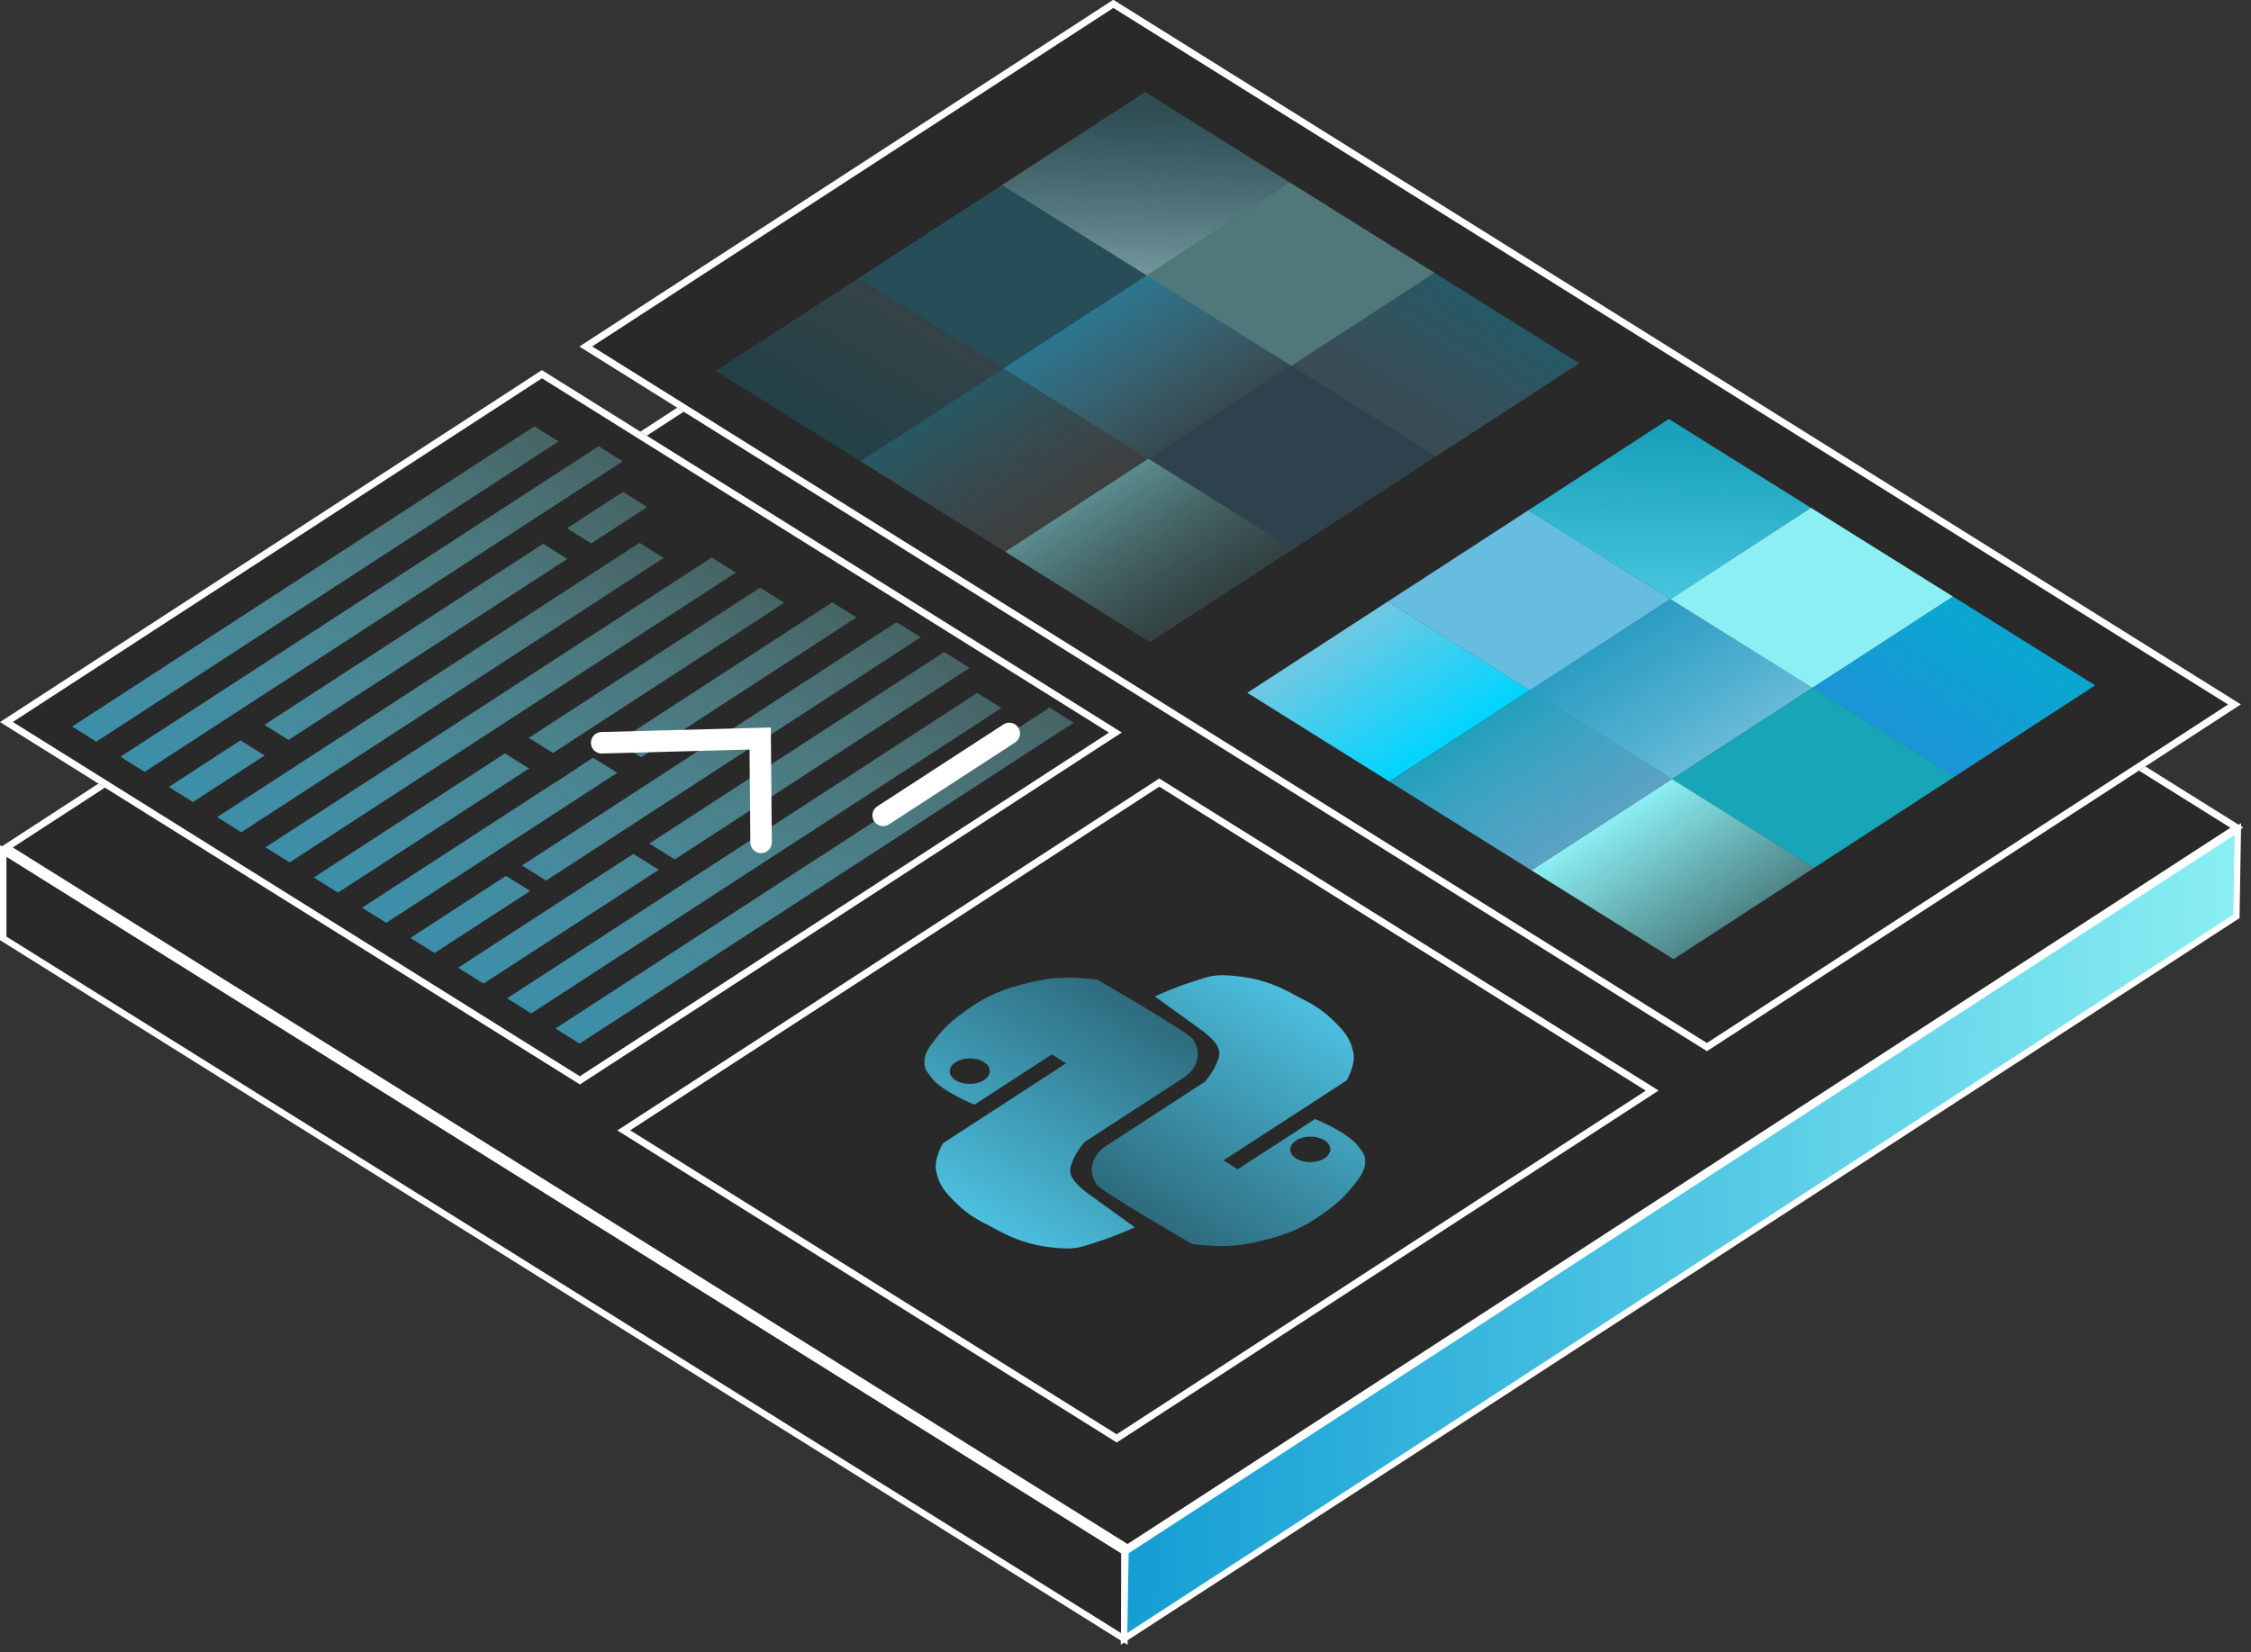 <svg width="237" height="174" viewBox="0 0 237 174" fill="none" xmlns="http://www.w3.org/2000/svg">
<rect x="0" y="0" width="237" height="174" fill="#333333" stroke="none"/>
<rect x="0.675" y="-0.006" width="139.2" height="139.2" transform="matrix(0.839 -0.545 0.848 0.53 0.114 89.614)" fill="#292929" stroke="white" stroke-width="0.8"/>
<rect x="0.339" y="0.612" width="139.2" height="9.2" transform="matrix(0.848 0.53 0 1 0.052 88.82)" fill="#292929" stroke="white" stroke-width="0.8"/>
<rect x="0.328" y="0.182" width="139.592" height="9.2" transform="matrix(0.839 -0.545 -0.017 1 118.23 163.368)" fill="url(#paint0_linear_183_3283)" stroke="white" stroke-width="0.8"/>
<g clip-path="url(#clip0_183_3283)">
<rect width="68" height="62" transform="matrix(0.839 -0.545 0.848 0.53 65 119.035)" fill="#292929"/>
<path d="M115.765 130.694C117.3 130.224 119.479 129.237 119.479 129.237L114.603 125.718C114.603 125.718 112.909 124.543 112.721 123.597C112.592 122.948 112.812 122.567 113.079 121.932C113.367 121.249 114.183 120.26 114.183 120.26L124.56 113.522C125.301 113.04 125.81 112.427 126.034 111.609C126.26 110.781 126.021 110.185 125.643 109.476C125.264 108.767 115.524 103.153 115.524 103.153C115.524 103.153 113.485 102.905 112.168 102.945C110.685 102.99 109.841 103.122 108.446 103.452C105.518 104.145 103.845 104.874 101.762 106.36C100.223 107.458 99.469 108.161 98.435 109.476C97.731 110.371 97.228 111.101 97.34 112.097C97.405 112.682 97.696 112.989 98.098 113.515C99.176 114.925 102.595 116.325 102.595 116.325L110.748 111.03L112.247 111.967L99.276 120.39C99.276 120.39 98.319 122.019 98.555 123.246C98.77 124.357 99.153 125.131 100.071 126.082C101.257 127.311 102.052 127.999 103.822 128.899C105.144 129.57 105.731 129.988 107.191 130.531C108.651 131.075 109.987 131.319 111.672 131.442C113.499 131.576 114.1 131.203 115.765 130.694Z" fill="url(#paint1_linear_183_3283)" fill-opacity="0.85"/>
<path d="M125.295 103.465C123.76 103.935 121.58 104.922 121.58 104.922L126.456 108.441C126.456 108.441 128.15 109.616 128.338 110.562C128.467 111.212 128.247 111.593 127.98 112.227C127.692 112.91 126.876 113.899 126.876 113.899L116.5 120.638C115.758 121.119 115.249 121.732 115.025 122.55C114.799 123.378 115.038 123.975 115.417 124.684C115.796 125.393 125.535 131.006 125.535 131.006C125.535 131.006 127.574 131.254 128.891 131.214C130.374 131.169 131.219 131.037 132.614 130.707C135.541 130.014 137.214 129.285 139.297 127.799C140.836 126.701 141.59 125.999 142.624 124.684C143.329 123.788 143.831 123.058 143.719 122.062C143.654 121.478 143.363 121.17 142.962 120.644C141.884 119.234 138.465 117.834 138.465 117.834L130.311 123.129L128.812 122.192L141.784 113.769C141.784 113.769 142.741 112.14 142.504 110.913C142.29 109.802 141.906 109.028 140.988 108.077C139.802 106.848 139.007 106.16 137.237 105.261C135.915 104.589 135.328 104.171 133.868 103.628C132.408 103.084 131.072 102.841 129.388 102.717C127.561 102.583 126.959 102.956 125.295 103.465Z" fill="url(#paint2_linear_183_3283)" fill-opacity="0.85"/>
<path d="M103.585 111.833C104.413 112.35 104.421 113.201 103.602 113.732C102.783 114.264 101.448 114.276 100.621 113.758C99.793 113.241 99.785 112.391 100.604 111.859C101.423 111.327 102.758 111.316 103.585 111.833Z" fill="#292929"/>
<path d="M139.438 120.069C140.266 120.586 140.273 121.436 139.455 121.968C138.636 122.5 137.301 122.511 136.473 121.994C135.645 121.477 135.638 120.626 136.457 120.095C137.275 119.563 138.61 119.551 139.438 120.069Z" fill="#292929"/>
</g>
<rect x="0.675" y="-0.006" width="67.2" height="61.2" transform="matrix(0.839 -0.545 0.848 0.53 65.114 119.4)" stroke="white" stroke-width="0.8"/>
<g clip-path="url(#clip1_183_3283)">
<rect width="67" height="140" transform="matrix(0.839 -0.545 0.848 0.53 61 36.491)" fill="#292929"/>
<g clip-path="url(#clip2_183_3283)">
<rect width="17.967" height="17.967" transform="matrix(0.839 -0.545 0.848 0.53 75.361 39.052)" fill="url(#paint3_linear_183_3283)" fill-opacity="0.2"/>
<rect width="17.967" height="17.967" transform="matrix(0.839 -0.545 0.848 0.53 90.428 29.267)" fill="#23A5C7" fill-opacity="0.3"/>
<rect width="17.967" height="17.967" transform="matrix(0.839 -0.545 0.848 0.53 105.496 19.482)" fill="url(#paint4_linear_183_3283)" fill-opacity="0.7"/>
<rect width="17.967" height="17.967" transform="matrix(0.839 -0.545 0.848 0.53 90.597 48.573)" fill="url(#paint5_linear_183_3283)" fill-opacity="0.8"/>
<rect width="17.967" height="17.967" transform="matrix(0.839 -0.545 0.848 0.53 105.665 38.788)" fill="url(#paint6_linear_183_3283)" fill-opacity="0.6"/>
<rect width="17.967" height="17.967" transform="matrix(0.839 -0.545 0.848 0.53 120.733 29.003)" fill="#8BEFF3" fill-opacity="0.4"/>
<rect width="17.967" height="17.967" transform="matrix(0.839 -0.545 0.848 0.53 135.969 38.524)" fill="url(#paint7_linear_183_3283)" fill-opacity="0.5"/>
<rect width="17.967" height="17.967" transform="matrix(0.839 -0.545 0.848 0.53 120.902 48.309)" fill="#377DA0" fill-opacity="0.3"/>
<rect width="17.967" height="17.967" transform="matrix(0.839 -0.545 0.848 0.53 105.834 58.094)" fill="url(#paint8_linear_183_3283)" fill-opacity="0.5"/>
<rect width="17.64" height="17.64" transform="matrix(0.839 -0.545 0.848 0.53 131.322 72.952)" fill="url(#paint9_linear_183_3283)"/>
<rect width="17.64" height="17.64" transform="matrix(0.839 -0.545 0.848 0.53 146.116 63.345)" fill="#6AC5E9" fill-opacity="0.95"/>
<rect width="17.64" height="17.64" transform="matrix(0.839 -0.545 0.848 0.53 160.91 53.738)" fill="url(#paint10_linear_183_3283)" fill-opacity="0.95"/>
<rect width="17.64" height="17.64" transform="matrix(0.839 -0.545 0.848 0.53 146.282 82.3)" fill="url(#paint11_linear_183_3283)"/>
<rect width="17.64" height="17.64" transform="matrix(0.839 -0.545 0.848 0.53 161.076 72.693)" fill="url(#paint12_linear_183_3283)" fill-opacity="0.9"/>
<rect width="17.64" height="17.64" transform="matrix(0.839 -0.545 0.848 0.53 175.87 63.086)" fill="#8BEFF3"/>
<rect width="17.64" height="17.64" transform="matrix(0.839 -0.545 0.848 0.53 190.829 72.433)" fill="url(#paint13_linear_183_3283)"/>
<rect width="17.64" height="17.64" transform="matrix(0.839 -0.545 0.848 0.53 176.035 82.041)" fill="#15C4DC" fill-opacity="0.8"/>
<rect width="17.64" height="17.64" transform="matrix(0.839 -0.545 0.848 0.53 161.241 91.648)" fill="url(#paint14_linear_183_3283)"/>
</g>
</g>
<rect x="0.675" y="-0.006" width="66.2" height="139.2" transform="matrix(0.839 -0.545 0.848 0.53 61.114 36.855)" stroke="white" stroke-width="0.8"/>
<g clip-path="url(#clip3_183_3283)">
<rect width="68" height="72" transform="matrix(0.839 -0.545 0.848 0.53 0 76.035)" fill="#292929"/>
<rect width="2" height="7" transform="matrix(0.839 -0.545 0.848 0.53 57.555 99.175)" fill="#292929"/>
<rect width="2" height="7" transform="matrix(0.839 -0.545 0.848 0.53 76.863 88.798)" fill="#292929"/>
<rect width="2" height="7" transform="matrix(0.839 -0.545 0.848 0.53 67.684 100.161)" fill="#292929"/>
<rect width="57" height="3" transform="matrix(0.839 -0.545 0.848 0.53 17.771 82.865)" fill="url(#paint15_linear_183_3283)"/>
<rect width="2" height="7" transform="matrix(0.839 -0.545 0.848 0.53 16.802 68.366)" fill="#292929"/>
<rect width="2" height="7" transform="matrix(0.839 -0.545 0.848 0.53 24.406 69.912)" fill="#292929"/>
<rect width="2" height="7" transform="matrix(0.839 -0.545 0.848 0.53 35.309 62.831)" fill="#292929"/>
<rect width="2" height="7" transform="matrix(0.839 -0.545 0.848 0.53 46.324 68.646)" fill="#292929"/>
<rect width="2" height="7" transform="matrix(0.839 -0.545 0.848 0.53 58.96 66.924)" fill="#292929"/>
<rect width="2" height="7" transform="matrix(0.839 -0.545 0.848 0.53 67.403 67.925)" fill="#292929"/>
<rect width="3" height="7" transform="matrix(0.839 -0.545 0.848 0.53 82.612 71.016)" fill="#292929"/>
<rect width="3" height="7" transform="matrix(0.839 -0.545 0.848 0.53 23.623 76.904)" fill="#292929"/>
<rect width="2" height="7" transform="matrix(0.839 -0.545 0.848 0.53 33.809 84.338)" fill="#292929"/>
<rect width="2" height="7" transform="matrix(0.839 -0.545 0.848 0.53 45.373 56.296)" fill="#292929"/>
<rect width="9" height="7" transform="matrix(0.839 -0.545 0.848 0.53 54.598 50.305)" fill="#292929"/>
<rect width="58" height="3" transform="matrix(0.839 -0.545 0.848 0.53 7.595 76.507)" fill="url(#paint16_linear_183_3283)"/>
<rect width="60" height="3" transform="matrix(0.839 -0.545 0.848 0.53 12.683 79.686)" fill="url(#paint17_linear_183_3283)"/>
<rect width="53" height="3" transform="matrix(0.839 -0.545 0.848 0.53 22.86 86.045)" fill="url(#paint18_linear_183_3283)"/>
<rect width="56" height="3" transform="matrix(0.839 -0.545 0.848 0.53 27.948 89.225)" fill="url(#paint19_linear_183_3283)"/>
<rect width="56" height="3" transform="matrix(0.839 -0.545 0.848 0.53 33.036 92.404)" fill="url(#paint20_linear_183_3283)"/>
<rect width="59" height="3" transform="matrix(0.839 -0.545 0.848 0.53 38.124 95.584)" fill="url(#paint21_linear_183_3283)"/>
<rect width="61" height="3" transform="matrix(0.839 -0.545 0.848 0.53 43.213 98.763)" fill="url(#paint22_linear_183_3283)"/>
<rect width="61" height="3.155" transform="matrix(0.839 -0.545 0.848 0.53 48.235 101.901)" fill="url(#paint23_linear_183_3283)"/>
<rect width="59" height="3" transform="matrix(0.839 -0.545 0.848 0.53 53.389 105.122)" fill="url(#paint24_linear_183_3283)"/>
<rect width="62" height="3" transform="matrix(0.839 -0.545 0.848 0.53 58.478 108.302)" fill="url(#paint25_linear_183_3283)"/>
<rect width="3" height="7" transform="matrix(0.839 -0.545 0.848 0.53 52.316 78.803)" fill="#292929"/>
<rect width="3" height="7" transform="matrix(0.839 -0.545 0.848 0.53 60.75 78.729)" fill="#292929"/>
<rect width="2" height="7" transform="matrix(0.839 -0.545 0.848 0.53 51.581 91.168)" fill="#292929"/>
<rect width="2" height="7" transform="matrix(0.839 -0.545 0.848 0.53 65.056 88.901)" fill="#292929"/>
<path d="M63.349 78.216L80.037 77.766L80.132 88.703" stroke="white" stroke-width="2.262" stroke-linecap="round"/>
<path d="M92.985 85.857L106.263 77.234" stroke="white" stroke-width="2.262" stroke-linecap="round"/>
<rect width="3" height="7" transform="matrix(0.839 -0.545 0.848 0.53 55.493 56.208)" fill="#292929"/>
</g>
<rect x="0.675" y="-0.006" width="67.2" height="71.2" transform="matrix(0.839 -0.545 0.848 0.53 0.114 76.4)" stroke="white" stroke-width="0.8"/>
<defs>
<linearGradient id="paint0_linear_183_3283" x1="0" y1="5" x2="140.392" y2="5" gradientUnits="userSpaceOnUse">
<stop stop-color="#149DD4"/>
<stop offset="1" stop-color="#8BEFF3"/>
</linearGradient>
<linearGradient id="paint1_linear_183_3283" x1="98.501" y1="125.656" x2="113.488" y2="101.671" gradientUnits="userSpaceOnUse">
<stop stop-color="#52DAFF"/>
<stop offset="1" stop-color="#2F778C"/>
</linearGradient>
<linearGradient id="paint2_linear_183_3283" x1="142.558" y1="108.503" x2="127.571" y2="132.488" gradientUnits="userSpaceOnUse">
<stop stop-color="#52DAFF"/>
<stop offset="1" stop-color="#2F778C"/>
</linearGradient>
<linearGradient id="paint3_linear_183_3283" x1="18.333" y1="9.167" x2="2.33938e-07" y2="9.167" gradientUnits="userSpaceOnUse">
<stop stop-color="#70C8E2" stop-opacity="0.8"/>
<stop offset="1" stop-color="#00D5FF" stop-opacity="0.7"/>
</linearGradient>
<linearGradient id="paint4_linear_183_3283" x1="0.734" y1="18.333" x2="21.817" y2="-4.76387e-07" gradientUnits="userSpaceOnUse">
<stop offset="0.024" stop-color="#A9E6F2" stop-opacity="0.8"/>
<stop offset="0.808" stop-color="#3992A4" stop-opacity="0.5"/>
</linearGradient>
<linearGradient id="paint5_linear_183_3283" x1="8.983" y1="0" x2="8.983" y2="17.967" gradientUnits="userSpaceOnUse">
<stop stop-color="#22A0BC" stop-opacity="0.5"/>
<stop offset="1" stop-color="#828282" stop-opacity="0.3"/>
</linearGradient>
<linearGradient id="paint6_linear_183_3283" x1="8.983" y1="0" x2="8.983" y2="17.967" gradientUnits="userSpaceOnUse">
<stop stop-color="#2DCAFF" stop-opacity="0.8"/>
<stop offset="1" stop-color="#74DCFF" stop-opacity="0.3"/>
</linearGradient>
<linearGradient id="paint7_linear_183_3283" x1="17.234" y1="5.316" x2="0.734" y2="5.316" gradientUnits="userSpaceOnUse">
<stop stop-color="#239EBE" stop-opacity="0.8"/>
<stop offset="1" stop-color="#6DAED0" stop-opacity="0.5"/>
</linearGradient>
<linearGradient id="paint8_linear_183_3283" x1="8.983" y1="0" x2="8.983" y2="17.967" gradientUnits="userSpaceOnUse">
<stop stop-color="#8BEFF3"/>
<stop offset="1" stop-color="#518B8D" stop-opacity="0.5"/>
</linearGradient>
<linearGradient id="paint9_linear_183_3283" x1="8.82" y1="0" x2="8.82" y2="17.64" gradientUnits="userSpaceOnUse">
<stop stop-color="#70C8E2"/>
<stop offset="1" stop-color="#00D5FF"/>
</linearGradient>
<linearGradient id="paint10_linear_183_3283" x1="0.721" y1="18" x2="21.421" y2="-4.67725e-07" gradientUnits="userSpaceOnUse">
<stop offset="0.024" stop-color="#47CCE6"/>
<stop offset="0.808" stop-color="#18C7EA" stop-opacity="0.8"/>
</linearGradient>
<linearGradient id="paint11_linear_183_3283" x1="8.82" y1="0" x2="8.82" y2="17.64" gradientUnits="userSpaceOnUse">
<stop stop-color="#22A0BC"/>
<stop offset="1" stop-color="#68C0E9" stop-opacity="0.8"/>
</linearGradient>
<linearGradient id="paint12_linear_183_3283" x1="8.82" y1="0" x2="8.82" y2="17.64" gradientUnits="userSpaceOnUse">
<stop stop-color="#2DCAFF" stop-opacity="0.8"/>
<stop offset="1" stop-color="#74DCFF" stop-opacity="0.9"/>
</linearGradient>
<linearGradient id="paint13_linear_183_3283" x1="16.921" y1="5.22" x2="0.721" y2="5.22" gradientUnits="userSpaceOnUse">
<stop stop-color="#02C6FA" stop-opacity="0.8"/>
<stop offset="1" stop-color="#1AA1EA" stop-opacity="0.9"/>
</linearGradient>
<linearGradient id="paint14_linear_183_3283" x1="8.82" y1="0" x2="8.82" y2="17.64" gradientUnits="userSpaceOnUse">
<stop stop-color="#8BEFF3"/>
<stop offset="1" stop-color="#518B8D" stop-opacity="0.95"/>
</linearGradient>
<linearGradient id="paint15_linear_183_3283" x1="5.30853e-08" y1="1.5" x2="57" y2="1.5" gradientUnits="userSpaceOnUse">
<stop stop-color="#41A8CA" stop-opacity="0.8"/>
<stop offset="1" stop-color="#8BEFF3" stop-opacity="0.3"/>
</linearGradient>
<linearGradient id="paint16_linear_183_3283" x1="5.40166e-08" y1="1.5" x2="58" y2="1.5" gradientUnits="userSpaceOnUse">
<stop stop-color="#41A8CA" stop-opacity="0.8"/>
<stop offset="1" stop-color="#8BEFF3" stop-opacity="0.3"/>
</linearGradient>
<linearGradient id="paint17_linear_183_3283" x1="5.58792e-08" y1="1.5" x2="60" y2="1.5" gradientUnits="userSpaceOnUse">
<stop stop-color="#41A8CA" stop-opacity="0.8"/>
<stop offset="1" stop-color="#8BEFF3" stop-opacity="0.3"/>
</linearGradient>
<linearGradient id="paint18_linear_183_3283" x1="4.936e-08" y1="1.5" x2="53" y2="1.5" gradientUnits="userSpaceOnUse">
<stop stop-color="#41A8CA" stop-opacity="0.8"/>
<stop offset="1" stop-color="#8BEFF3" stop-opacity="0.3"/>
</linearGradient>
<linearGradient id="paint19_linear_183_3283" x1="5.21539e-08" y1="1.5" x2="56" y2="1.5" gradientUnits="userSpaceOnUse">
<stop stop-color="#41A8CA" stop-opacity="0.8"/>
<stop offset="1" stop-color="#8BEFF3" stop-opacity="0.3"/>
</linearGradient>
<linearGradient id="paint20_linear_183_3283" x1="5.21539e-08" y1="1.5" x2="56" y2="1.5" gradientUnits="userSpaceOnUse">
<stop stop-color="#41A8CA" stop-opacity="0.8"/>
<stop offset="1" stop-color="#8BEFF3" stop-opacity="0.3"/>
</linearGradient>
<linearGradient id="paint21_linear_183_3283" x1="5.49479e-08" y1="1.5" x2="59" y2="1.5" gradientUnits="userSpaceOnUse">
<stop stop-color="#41A8CA" stop-opacity="0.8"/>
<stop offset="1" stop-color="#8BEFF3" stop-opacity="0.3"/>
</linearGradient>
<linearGradient id="paint22_linear_183_3283" x1="5.68105e-08" y1="1.5" x2="61" y2="1.5" gradientUnits="userSpaceOnUse">
<stop stop-color="#41A8CA" stop-opacity="0.8"/>
<stop offset="1" stop-color="#8BEFF3" stop-opacity="0.3"/>
</linearGradient>
<linearGradient id="paint23_linear_183_3283" x1="5.68105e-08" y1="1.578" x2="61" y2="1.578" gradientUnits="userSpaceOnUse">
<stop stop-color="#41A8CA" stop-opacity="0.8"/>
<stop offset="1" stop-color="#8BEFF3" stop-opacity="0.3"/>
</linearGradient>
<linearGradient id="paint24_linear_183_3283" x1="5.49479e-08" y1="1.5" x2="59" y2="1.5" gradientUnits="userSpaceOnUse">
<stop stop-color="#41A8CA" stop-opacity="0.8"/>
<stop offset="1" stop-color="#8BEFF3" stop-opacity="0.3"/>
</linearGradient>
<linearGradient id="paint25_linear_183_3283" x1="5.77419e-08" y1="1.5" x2="62" y2="1.5" gradientUnits="userSpaceOnUse">
<stop stop-color="#41A8CA" stop-opacity="0.8"/>
<stop offset="1" stop-color="#8BEFF3" stop-opacity="0.3"/>
</linearGradient>
<clipPath id="clip0_183_3283">
<rect width="68" height="62" transform="matrix(0.839 -0.545 0.848 0.53 65 119.035)" fill="white"/>
</clipPath>
<clipPath id="clip1_183_3283">
<rect width="67" height="140" transform="matrix(0.839 -0.545 0.848 0.53 61 36.491)" fill="white"/>
</clipPath>
<clipPath id="clip2_183_3283">
<rect width="140" height="140" fill="white" transform="matrix(0.839 -0.545 0.848 0.53 61 36.491)"/>
</clipPath>
<clipPath id="clip3_183_3283">
<rect width="68" height="72" transform="matrix(0.839 -0.545 0.848 0.53 0 76.035)" fill="white"/>
</clipPath>
</defs>
</svg>
